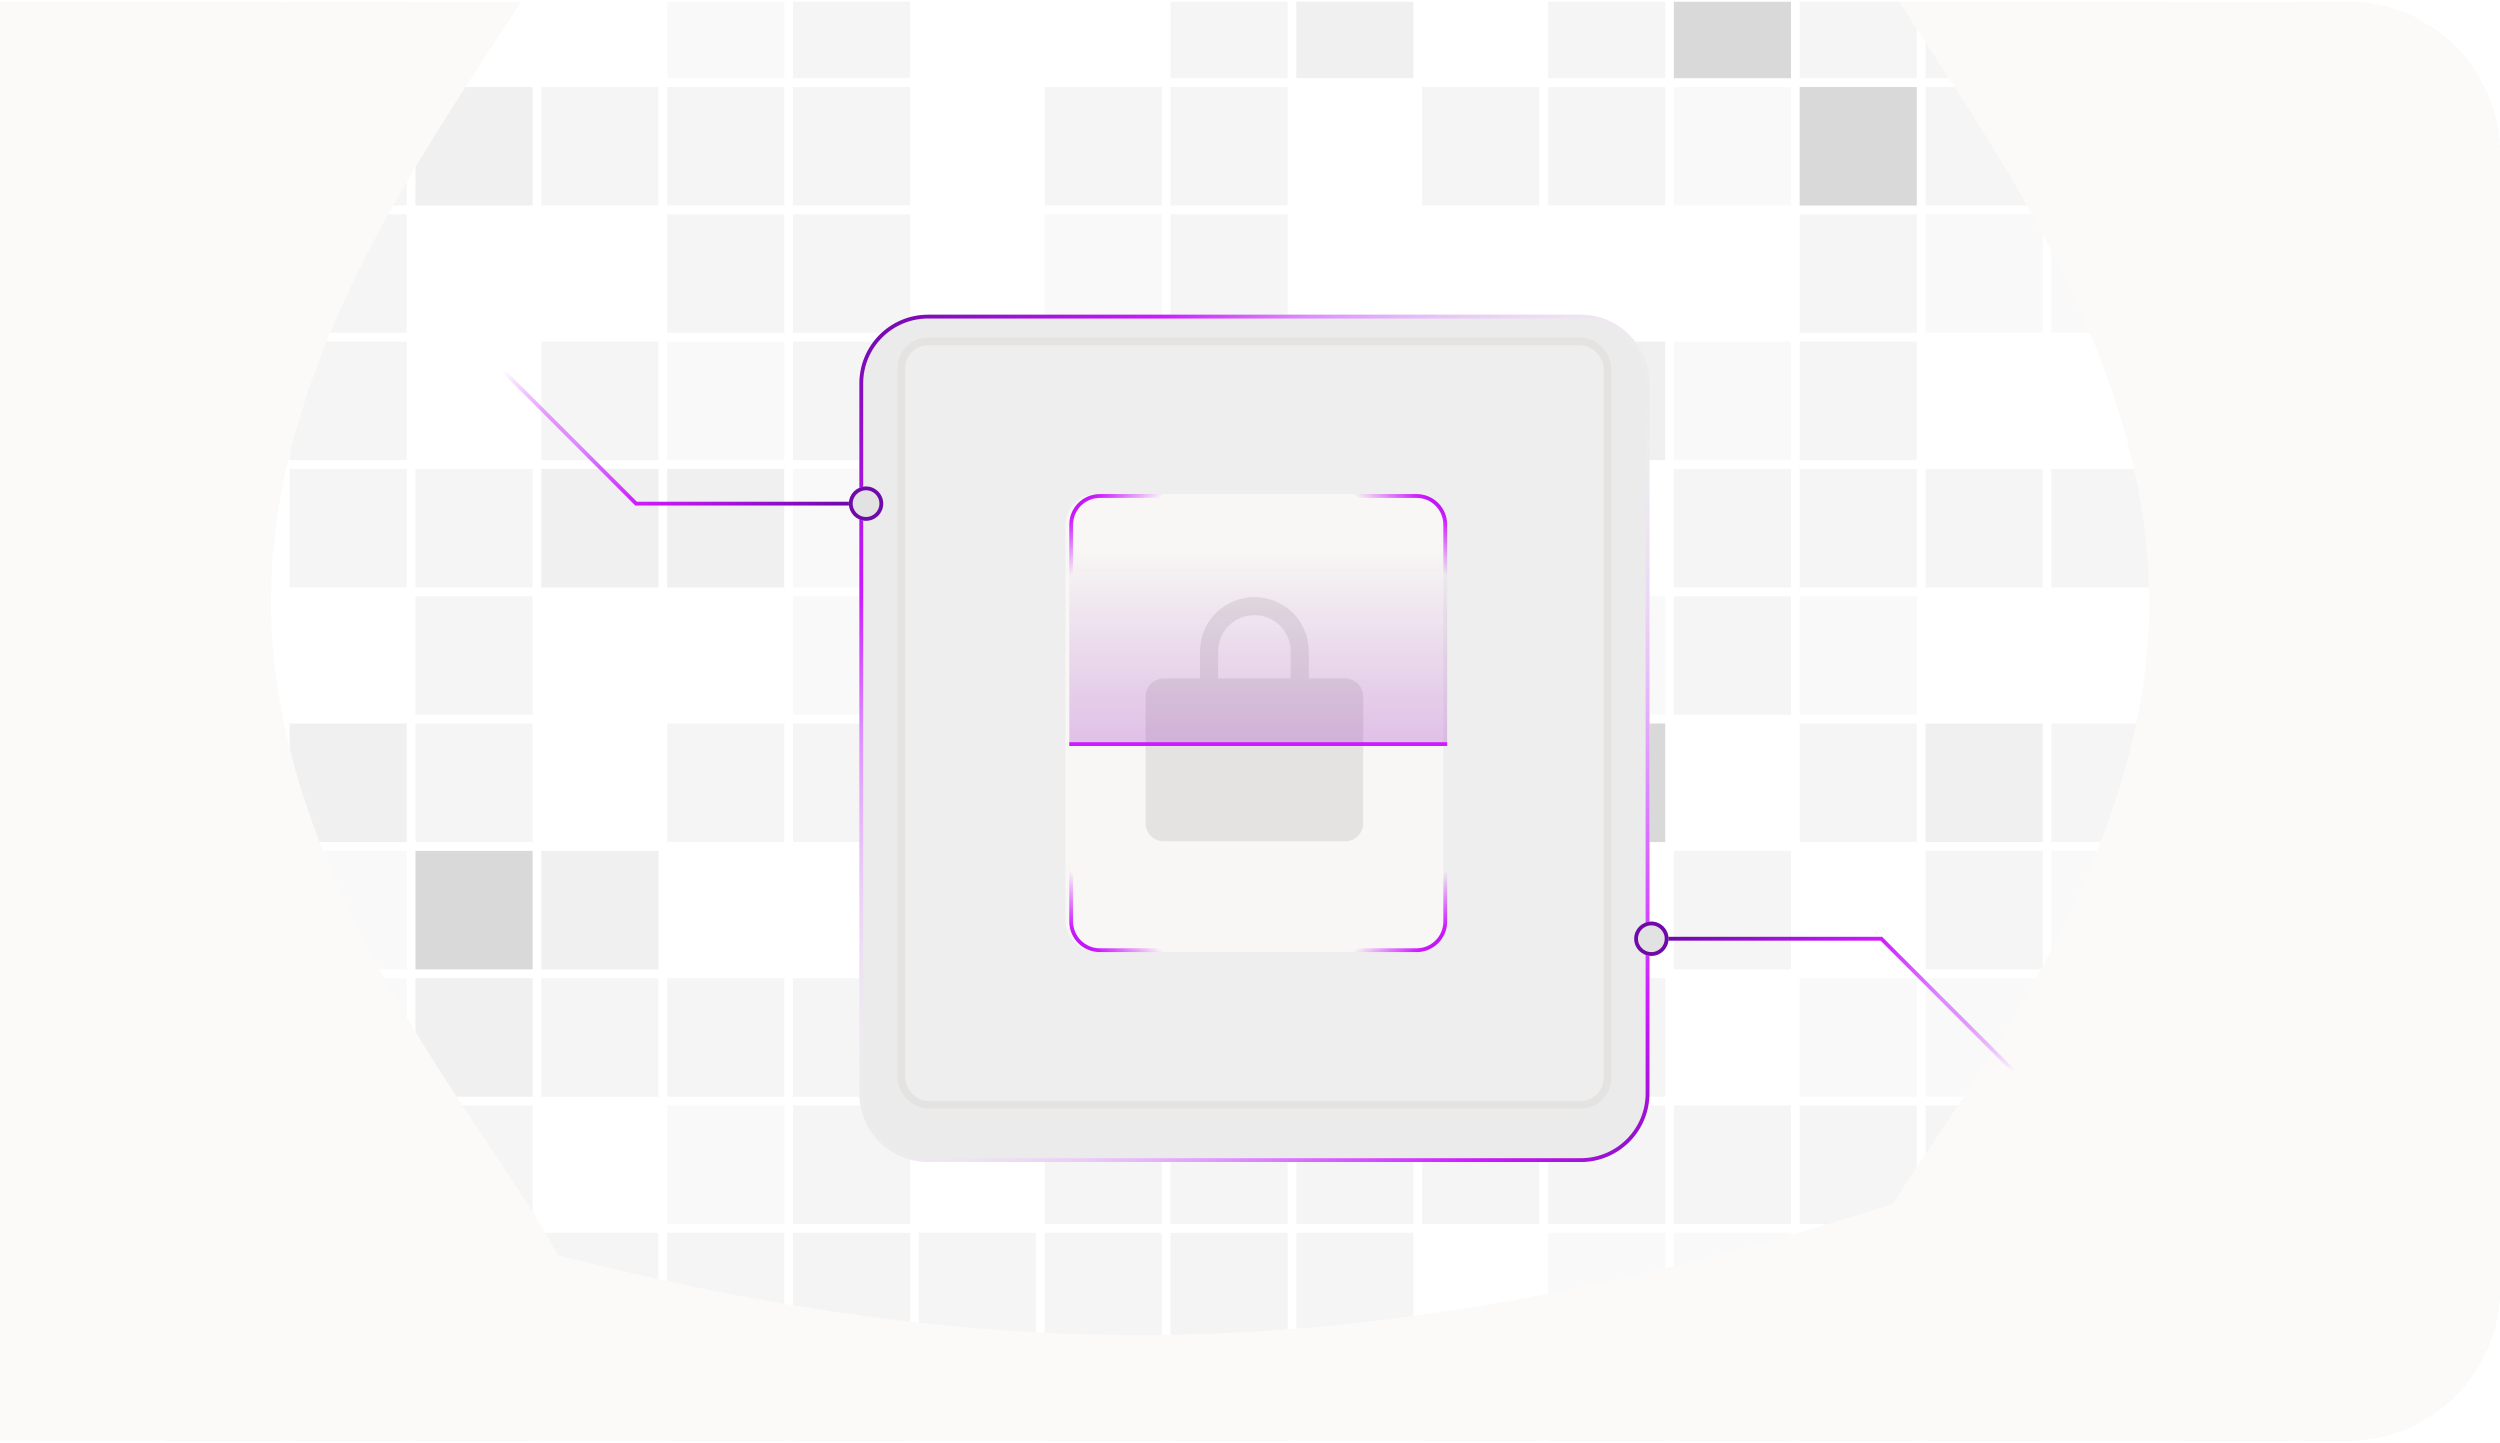 <svg width="655" height="378" viewBox="0 0 655 378" fill="none" xmlns="http://www.w3.org/2000/svg">
<g clip-path="url(#clip0_4275_35097)">
<rect x="-23.031" y="-10.568" width="30.696" height="31.056" fill="#D9D9D9" fill-opacity="0.25"/>
<rect x="9.945" y="-10.568" width="30.696" height="31.056" fill="#D9D9D9" fill-opacity="0.25"/>
<rect x="42.906" y="-10.568" width="30.696" height="31.056" fill="#D9D9D9" fill-opacity="0.15"/>
<rect x="75.883" y="-10.568" width="30.696" height="31.056" fill="#D9D9D9" fill-opacity="0.25"/>
<rect x="174.789" y="-10.568" width="30.696" height="31.056" fill="#D9D9D9" fill-opacity="0.15"/>
<rect x="207.758" y="-10.568" width="30.696" height="31.056" fill="#D9D9D9" fill-opacity="0.25"/>
<rect x="306.672" y="-10.568" width="30.696" height="31.056" fill="#D9D9D9" fill-opacity="0.25"/>
<rect x="339.641" y="-10.568" width="30.696" height="31.056" fill="#D9D9D9" fill-opacity="0.4"/>
<rect x="405.586" y="-10.568" width="30.696" height="31.056" fill="#D9D9D9" fill-opacity="0.25"/>
<rect x="438.547" y="-10.568" width="30.696" height="31.056" fill="#D9D9D9"/>
<rect x="471.508" y="-10.568" width="30.696" height="31.056" fill="#D9D9D9" fill-opacity="0.25"/>
<rect x="504.492" y="-10.568" width="30.696" height="31.056" fill="#D9D9D9" fill-opacity="0.25"/>
<rect x="537.453" y="-10.568" width="30.696" height="31.056" fill="#D9D9D9" fill-opacity="0.15"/>
<rect x="603.406" y="-10.568" width="30.696" height="31.056" fill="#D9D9D9" fill-opacity="0.25"/>
<rect x="636.359" y="-10.568" width="30.696" height="31.056" fill="#D9D9D9" fill-opacity="0.25"/>
<rect x="-23.031" y="22.788" width="30.696" height="31.056" fill="#D9D9D9" fill-opacity="0.15"/>
<rect x="9.945" y="22.788" width="30.696" height="31.056" fill="#D9D9D9" fill-opacity="0.4"/>
<rect x="42.906" y="22.788" width="30.696" height="31.056" fill="#D9D9D9" fill-opacity="0.25"/>
<rect x="75.883" y="22.788" width="30.696" height="31.056" fill="#D9D9D9" fill-opacity="0.25"/>
<rect x="108.852" y="22.788" width="30.696" height="31.056" fill="#D9D9D9" fill-opacity="0.4"/>
<rect x="141.82" y="22.788" width="30.696" height="31.056" fill="#D9D9D9" fill-opacity="0.25"/>
<rect x="174.789" y="22.788" width="30.696" height="31.056" fill="#D9D9D9" fill-opacity="0.25"/>
<rect x="207.758" y="22.788" width="30.696" height="31.056" fill="#D9D9D9" fill-opacity="0.25"/>
<rect x="273.695" y="22.788" width="30.696" height="31.056" fill="#D9D9D9" fill-opacity="0.25"/>
<rect x="306.672" y="22.788" width="30.696" height="31.056" fill="#D9D9D9" fill-opacity="0.25"/>
<rect x="372.602" y="22.788" width="30.696" height="31.056" fill="#D9D9D9" fill-opacity="0.25"/>
<rect x="405.586" y="22.788" width="30.696" height="31.056" fill="#D9D9D9" fill-opacity="0.25"/>
<rect x="438.547" y="22.788" width="30.696" height="31.056" fill="#D9D9D9" fill-opacity="0.15"/>
<rect x="471.508" y="22.788" width="30.696" height="31.056" fill="#D9D9D9"/>
<rect x="504.492" y="22.788" width="30.696" height="31.056" fill="#D9D9D9" fill-opacity="0.25"/>
<rect x="537.453" y="22.788" width="30.696" height="31.056" fill="#D9D9D9" fill-opacity="0.15"/>
<rect x="570.43" y="22.788" width="30.696" height="31.056" fill="#D9D9D9" fill-opacity="0.15"/>
<rect x="603.406" y="22.788" width="30.696" height="31.056" fill="#D9D9D9" fill-opacity="0.15"/>
<rect x="636.359" y="22.788" width="30.696" height="31.056" fill="#D9D9D9" fill-opacity="0.15"/>
<rect x="-23.031" y="56.145" width="30.696" height="31.056" fill="#D9D9D9" fill-opacity="0.4"/>
<rect x="75.883" y="56.145" width="30.696" height="31.056" fill="#D9D9D9" fill-opacity="0.25"/>
<rect x="174.789" y="56.145" width="30.696" height="31.056" fill="#D9D9D9" fill-opacity="0.25"/>
<rect x="207.758" y="56.145" width="30.696" height="31.056" fill="#D9D9D9" fill-opacity="0.25"/>
<rect x="273.695" y="56.145" width="30.696" height="31.056" fill="#D9D9D9" fill-opacity="0.15"/>
<rect x="306.672" y="56.145" width="30.696" height="31.056" fill="#D9D9D9" fill-opacity="0.25"/>
<rect x="471.508" y="56.145" width="30.696" height="31.056" fill="#D9D9D9" fill-opacity="0.25"/>
<rect x="504.492" y="56.145" width="30.696" height="31.056" fill="#D9D9D9" fill-opacity="0.15"/>
<rect x="537.453" y="56.145" width="30.696" height="31.056" fill="#D9D9D9" fill-opacity="0.15"/>
<rect x="570.43" y="56.145" width="30.696" height="31.056" fill="#D9D9D9" fill-opacity="0.15"/>
<rect x="603.406" y="56.145" width="30.696" height="31.056" fill="#D9D9D9" fill-opacity="0.15"/>
<rect x="-23.031" y="89.502" width="30.696" height="31.056" fill="#D9D9D9" fill-opacity="0.25"/>
<rect x="9.945" y="89.502" width="30.696" height="31.056" fill="#D9D9D9" fill-opacity="0.25"/>
<rect x="42.906" y="89.502" width="30.696" height="31.056" fill="#D9D9D9" fill-opacity="0.25"/>
<rect x="75.883" y="89.502" width="30.696" height="31.056" fill="#D9D9D9" fill-opacity="0.25"/>
<rect x="141.82" y="89.502" width="30.696" height="31.056" fill="#D9D9D9" fill-opacity="0.25"/>
<rect x="174.789" y="89.502" width="30.696" height="31.056" fill="#D9D9D9" fill-opacity="0.15"/>
<rect x="207.758" y="89.502" width="30.696" height="31.056" fill="#D9D9D9" fill-opacity="0.25"/>
<rect x="273.695" y="89.502" width="30.696" height="31.056" fill="#D9D9D9" fill-opacity="0.25"/>
<rect x="306.672" y="89.502" width="30.696" height="31.056" fill="#D9D9D9" fill-opacity="0.15"/>
<rect x="339.641" y="89.502" width="30.696" height="31.056" fill="#D9D9D9" fill-opacity="0.15"/>
<rect x="405.586" y="89.502" width="30.696" height="31.056" fill="#D9D9D9" fill-opacity="0.4"/>
<rect x="438.547" y="89.502" width="30.696" height="31.056" fill="#D9D9D9" fill-opacity="0.15"/>
<rect x="471.508" y="89.502" width="30.696" height="31.056" fill="#D9D9D9" fill-opacity="0.25"/>
<rect x="570.43" y="89.502" width="30.696" height="31.056" fill="#D9D9D9" fill-opacity="0.15"/>
<rect x="603.406" y="89.502" width="30.696" height="31.056" fill="#D9D9D9" fill-opacity="0.15"/>
<rect x="636.359" y="89.502" width="30.696" height="31.056" fill="#D9D9D9" fill-opacity="0.15"/>
<rect x="-23.031" y="122.858" width="30.696" height="31.056" fill="#D9D9D9" fill-opacity="0.25"/>
<rect x="75.883" y="122.858" width="30.696" height="31.056" fill="#D9D9D9" fill-opacity="0.25"/>
<rect x="108.852" y="122.858" width="30.696" height="31.056" fill="#D9D9D9" fill-opacity="0.25"/>
<rect x="141.82" y="122.858" width="30.696" height="31.056" fill="#D9D9D9" fill-opacity="0.4"/>
<rect x="174.789" y="122.858" width="30.696" height="31.056" fill="#D9D9D9" fill-opacity="0.4"/>
<rect x="207.758" y="122.858" width="30.696" height="31.056" fill="#D9D9D9" fill-opacity="0.15"/>
<rect x="240.734" y="122.858" width="30.696" height="31.056" fill="#D9D9D9" fill-opacity="0.25"/>
<rect x="273.695" y="122.858" width="30.696" height="31.056" fill="#D9D9D9" fill-opacity="0.15"/>
<rect x="306.672" y="122.858" width="30.696" height="31.056" fill="#D9D9D9" fill-opacity="0.25"/>
<rect x="339.641" y="122.858" width="30.696" height="31.056" fill="#D9D9D9" fill-opacity="0.25"/>
<rect x="372.602" y="122.858" width="30.696" height="31.056" fill="#D9D9D9" fill-opacity="0.25"/>
<rect x="438.547" y="122.858" width="30.696" height="31.056" fill="#D9D9D9" fill-opacity="0.25"/>
<rect x="471.508" y="122.858" width="30.696" height="31.056" fill="#D9D9D9" fill-opacity="0.25"/>
<rect x="504.492" y="122.858" width="30.696" height="31.056" fill="#D9D9D9" fill-opacity="0.25"/>
<rect x="537.453" y="122.858" width="30.696" height="31.056" fill="#D9D9D9" fill-opacity="0.25"/>
<rect x="570.43" y="122.858" width="30.696" height="31.056" fill="#D9D9D9" fill-opacity="0.15"/>
<rect x="603.406" y="122.858" width="30.696" height="31.056" fill="#D9D9D9"/>
<rect x="636.359" y="122.858" width="30.696" height="31.056" fill="#D9D9D9" fill-opacity="0.15"/>
<rect x="-23.031" y="156.215" width="30.696" height="31.056" fill="#D9D9D9" fill-opacity="0.15"/>
<rect x="108.852" y="156.215" width="30.696" height="31.056" fill="#D9D9D9" fill-opacity="0.25"/>
<rect x="207.758" y="156.215" width="30.696" height="31.056" fill="#D9D9D9" fill-opacity="0.15"/>
<rect x="306.672" y="156.215" width="30.696" height="31.056" fill="#D9D9D9" fill-opacity="0.4"/>
<rect x="372.602" y="156.215" width="30.696" height="31.056" fill="#D9D9D9" fill-opacity="0.4"/>
<rect x="405.586" y="156.215" width="30.696" height="31.056" fill="#D9D9D9" fill-opacity="0.15"/>
<rect x="438.547" y="156.215" width="30.696" height="31.056" fill="#D9D9D9" fill-opacity="0.25"/>
<rect x="471.508" y="156.215" width="30.696" height="31.056" fill="#D9D9D9" fill-opacity="0.15"/>
<rect x="603.406" y="156.215" width="30.696" height="31.056" fill="#D9D9D9" fill-opacity="0.4"/>
<rect x="636.359" y="156.215" width="30.696" height="31.056" fill="#D9D9D9" fill-opacity="0.25"/>
<rect x="-23.031" y="189.571" width="30.696" height="31.056" fill="#D9D9D9" fill-opacity="0.15"/>
<rect x="9.945" y="189.571" width="30.696" height="31.056" fill="#D9D9D9" fill-opacity="0.25"/>
<rect x="42.906" y="189.571" width="30.696" height="31.056" fill="#D9D9D9" fill-opacity="0.15"/>
<rect x="75.883" y="189.571" width="30.696" height="31.056" fill="#D9D9D9" fill-opacity="0.4"/>
<rect x="108.852" y="189.572" width="30.696" height="31.056" fill="#D9D9D9" fill-opacity="0.25"/>
<rect x="174.789" y="189.571" width="30.696" height="31.056" fill="#D9D9D9" fill-opacity="0.25"/>
<rect x="207.758" y="189.571" width="30.696" height="31.056" fill="#D9D9D9" fill-opacity="0.25"/>
<rect x="273.695" y="189.572" width="30.696" height="31.056" fill="#D9D9D9" fill-opacity="0.25"/>
<rect x="306.672" y="189.571" width="30.696" height="31.056" fill="#D9D9D9" fill-opacity="0.25"/>
<rect x="372.602" y="189.571" width="30.696" height="31.056" fill="#D9D9D9" fill-opacity="0.15"/>
<rect x="405.586" y="189.571" width="30.696" height="31.056" fill="#D9D9D9"/>
<rect x="471.508" y="189.571" width="30.696" height="31.056" fill="#D9D9D9" fill-opacity="0.25"/>
<rect x="504.492" y="189.571" width="30.696" height="31.056" fill="#D9D9D9" fill-opacity="0.4"/>
<rect x="537.453" y="189.571" width="30.696" height="31.056" fill="#D9D9D9" fill-opacity="0.25"/>
<rect x="570.43" y="189.571" width="30.696" height="31.056" fill="#D9D9D9" fill-opacity="0.4"/>
<rect x="603.406" y="189.572" width="30.696" height="31.056" fill="#D9D9D9" fill-opacity="0.15"/>
<rect x="636.359" y="189.571" width="30.696" height="31.056" fill="#D9D9D9" fill-opacity="0.15"/>
<rect x="9.945" y="222.928" width="30.696" height="31.056" fill="#D9D9D9" fill-opacity="0.25"/>
<rect x="42.906" y="222.928" width="30.696" height="31.056" fill="#D9D9D9" fill-opacity="0.25"/>
<rect x="75.883" y="222.928" width="30.696" height="31.056" fill="#D9D9D9" fill-opacity="0.15"/>
<rect x="108.852" y="222.928" width="30.696" height="31.056" fill="#D9D9D9"/>
<rect x="141.82" y="222.928" width="30.696" height="31.056" fill="#D9D9D9" fill-opacity="0.4"/>
<rect x="240.734" y="222.928" width="30.696" height="31.056" fill="#D9D9D9" fill-opacity="0.25"/>
<rect x="273.695" y="222.928" width="30.696" height="31.056" fill="#D9D9D9" fill-opacity="0.25"/>
<rect x="339.641" y="222.928" width="30.696" height="31.056" fill="#D9D9D9" fill-opacity="0.15"/>
<rect x="438.547" y="222.928" width="30.696" height="31.056" fill="#D9D9D9" fill-opacity="0.25"/>
<rect x="504.492" y="222.928" width="30.696" height="31.056" fill="#D9D9D9" fill-opacity="0.25"/>
<rect x="537.453" y="222.928" width="30.696" height="31.056" fill="#D9D9D9" fill-opacity="0.15"/>
<rect x="636.359" y="222.928" width="30.696" height="31.056" fill="#D9D9D9" fill-opacity="0.25"/>
<rect x="42.906" y="289.642" width="30.696" height="31.056" fill="#D9D9D9" fill-opacity="0.3"/>
<rect x="75.883" y="289.642" width="30.696" height="31.056" fill="#D9D9D9" fill-opacity="0.25"/>
<rect x="108.852" y="289.642" width="30.696" height="31.056" fill="#D9D9D9" fill-opacity="0.25"/>
<rect x="174.781" y="289.642" width="30.696" height="31.056" fill="#D9D9D9" fill-opacity="0.15"/>
<rect x="207.758" y="289.642" width="30.696" height="31.056" fill="#D9D9D9" fill-opacity="0.25"/>
<rect x="273.695" y="289.642" width="30.696" height="31.056" fill="#D9D9D9" fill-opacity="0.25"/>
<rect x="306.664" y="289.642" width="30.696" height="31.056" fill="#D9D9D9" fill-opacity="0.25"/>
<rect x="339.641" y="289.642" width="30.696" height="31.056" fill="#D9D9D9" fill-opacity="0.25"/>
<rect x="372.602" y="289.642" width="30.696" height="31.056" fill="#D9D9D9" fill-opacity="0.25"/>
<rect x="405.586" y="289.642" width="30.696" height="31.056" fill="#D9D9D9" fill-opacity="0.25"/>
<rect x="438.547" y="289.642" width="30.696" height="31.056" fill="#D9D9D9" fill-opacity="0.25"/>
<rect x="471.508" y="289.642" width="30.696" height="31.056" fill="#D9D9D9" fill-opacity="0.25"/>
<rect x="504.492" y="289.642" width="30.696" height="31.056" fill="#D9D9D9" fill-opacity="0.25"/>
<rect x="570.43" y="289.642" width="30.696" height="31.056" fill="#D9D9D9" fill-opacity="0.25"/>
<rect x="603.398" y="289.642" width="30.696" height="31.056" fill="#D9D9D9" fill-opacity="0.25"/>
<rect x="636.359" y="289.642" width="30.696" height="31.056" fill="#D9D9D9" fill-opacity="0.25"/>
<rect x="-23.031" y="322.999" width="30.696" height="31.056" fill="#D9D9D9" fill-opacity="0.15"/>
<rect x="9.945" y="322.999" width="30.696" height="31.056" fill="#D9D9D9" fill-opacity="0.25"/>
<rect x="42.906" y="322.999" width="30.696" height="31.056" fill="#D9D9D9" fill-opacity="0.25"/>
<rect x="75.883" y="322.999" width="30.696" height="31.056" fill="#D9D9D9" fill-opacity="0.15"/>
<rect x="108.852" y="322.998" width="30.696" height="31.056" fill="#D9D9D9" fill-opacity="0.3"/>
<rect x="141.82" y="322.999" width="30.696" height="31.056" fill="#D9D9D9" fill-opacity="0.25"/>
<rect x="174.781" y="322.999" width="30.696" height="31.056" fill="#D9D9D9" fill-opacity="0.25"/>
<rect x="207.758" y="322.999" width="30.696" height="31.056" fill="#D9D9D9" fill-opacity="0.3"/>
<rect x="240.734" y="322.999" width="30.696" height="31.056" fill="#D9D9D9" fill-opacity="0.25"/>
<rect x="273.695" y="322.998" width="30.696" height="31.056" fill="#D9D9D9" fill-opacity="0.25"/>
<rect x="306.664" y="322.999" width="30.696" height="31.056" fill="#D9D9D9" fill-opacity="0.3"/>
<rect x="339.641" y="322.999" width="30.696" height="31.056" fill="#D9D9D9" fill-opacity="0.25"/>
<rect x="405.586" y="322.999" width="30.696" height="31.056" fill="#D9D9D9" fill-opacity="0.15"/>
<rect x="438.547" y="322.998" width="30.696" height="31.056" fill="#D9D9D9" fill-opacity="0.15"/>
<rect x="471.508" y="322.999" width="30.696" height="31.056" fill="#D9D9D9" fill-opacity="0.3"/>
<rect x="504.492" y="322.999" width="30.696" height="31.056" fill="#D9D9D9" fill-opacity="0.15"/>
<rect x="537.453" y="322.999" width="30.696" height="31.056" fill="#D9D9D9" fill-opacity="0.25"/>
<rect x="570.43" y="322.999" width="30.696" height="31.056" fill="#D9D9D9" fill-opacity="0.25"/>
<rect x="603.398" y="322.998" width="30.696" height="31.056" fill="#D9D9D9" fill-opacity="0.25"/>
<rect x="636.359" y="322.999" width="30.696" height="31.056" fill="#D9D9D9" fill-opacity="0.3"/>
<rect x="9.945" y="356.355" width="30.696" height="31.056" fill="#D9D9D9" fill-opacity="0.15"/>
<rect x="42.906" y="356.355" width="30.696" height="31.056" fill="#D9D9D9" fill-opacity="0.25"/>
<rect x="75.883" y="356.355" width="30.696" height="31.056" fill="#D9D9D9" fill-opacity="0.25"/>
<rect x="108.852" y="356.355" width="30.696" height="31.056" fill="#D9D9D9" fill-opacity="0.25"/>
<rect x="141.82" y="356.355" width="30.696" height="31.056" fill="#D9D9D9" fill-opacity="0.15"/>
<rect x="174.781" y="356.355" width="30.696" height="31.056" fill="#D9D9D9" fill-opacity="0.25"/>
<rect x="207.758" y="356.355" width="30.696" height="31.056" fill="#D9D9D9" fill-opacity="0.3"/>
<rect x="240.734" y="356.355" width="30.696" height="31.056" fill="#D9D9D9" fill-opacity="0.15"/>
<rect x="273.695" y="356.355" width="30.696" height="31.056" fill="#D9D9D9" fill-opacity="0.3"/>
<rect x="306.664" y="356.355" width="30.696" height="31.056" fill="#D9D9D9" fill-opacity="0.25"/>
<rect x="339.641" y="356.355" width="30.696" height="31.056" fill="#D9D9D9" fill-opacity="0.15"/>
<rect x="372.602" y="356.355" width="30.696" height="31.056" fill="#D9D9D9" fill-opacity="0.3"/>
<rect x="405.586" y="356.355" width="30.696" height="31.056" fill="#D9D9D9" fill-opacity="0.25"/>
<rect x="438.547" y="356.355" width="30.696" height="31.056" fill="#D9D9D9" fill-opacity="0.25"/>
<rect x="471.508" y="356.355" width="30.696" height="31.056" fill="#D9D9D9" fill-opacity="0.25"/>
<rect x="504.492" y="356.355" width="30.696" height="31.056" fill="#D9D9D9" fill-opacity="0.25"/>
<rect x="537.453" y="356.355" width="30.696" height="31.056" fill="#D9D9D9" fill-opacity="0.15"/>
<rect x="570.43" y="356.355" width="30.696" height="31.056" fill="#D9D9D9" fill-opacity="0.25"/>
<rect x="603.398" y="356.355" width="30.696" height="31.056" fill="#D9D9D9" fill-opacity="0.3"/>
<rect x="636.359" y="356.355" width="30.696" height="31.056" fill="#D9D9D9" fill-opacity="0.25"/>
<rect x="75.883" y="256.285" width="30.696" height="31.056" fill="#D9D9D9" fill-opacity="0.15"/>
<rect x="108.852" y="256.285" width="30.696" height="31.056" fill="#D9D9D9" fill-opacity="0.4"/>
<rect x="141.82" y="256.285" width="30.696" height="31.056" fill="#D9D9D9" fill-opacity="0.25"/>
<rect x="174.789" y="256.285" width="30.696" height="31.056" fill="#D9D9D9" fill-opacity="0.25"/>
<rect x="207.758" y="256.285" width="30.696" height="31.056" fill="#D9D9D9" fill-opacity="0.25"/>
<rect x="240.734" y="256.285" width="30.696" height="31.056" fill="#D9D9D9" fill-opacity="0.25"/>
<rect x="273.695" y="256.285" width="30.696" height="31.056" fill="#D9D9D9" fill-opacity="0.4"/>
<rect x="339.641" y="256.285" width="30.696" height="31.056" fill="#D9D9D9" fill-opacity="0.25"/>
<rect x="372.602" y="256.285" width="30.696" height="31.056" fill="#D9D9D9" fill-opacity="0.15"/>
<rect x="405.586" y="256.285" width="30.696" height="31.056" fill="#D9D9D9" fill-opacity="0.25"/>
<rect x="471.508" y="256.285" width="30.696" height="31.056" fill="#D9D9D9" fill-opacity="0.15"/>
<rect x="504.492" y="256.285" width="30.696" height="31.056" fill="#D9D9D9" fill-opacity="0.15"/>
<g filter="url(#filter0_f_4275_35097)">
<path d="M70.998 157.588C70.998 264.455 190.121 349.588 135.997 349.588C-107.005 363.588 -54.002 269.455 -54.002 162.588C-54.002 55.721 -119.999 -26.412 135.997 -37.412C190.121 -37.412 70.998 50.721 70.998 157.588Z" fill="#FBFAF9"/>
</g>
<g filter="url(#filter1_f_4275_35097)">
<path d="M563.104 157.588C563.104 264.455 443.98 349.588 498.104 349.588C741.106 363.588 688.104 269.455 688.104 162.588C688.104 55.721 754.101 -26.412 498.104 -37.412C443.98 -37.412 563.104 50.721 563.104 157.588Z" fill="#FBFAF9"/>
</g>
<g filter="url(#filter2_f_4275_35097)">
<path d="M298.491 349.787C496.054 349.787 653.437 230.517 653.437 284.707C679.318 528.008 505.297 474.94 307.735 474.94C110.172 474.94 -41.665 541.018 -62 284.707C-62 230.517 100.929 349.787 298.491 349.787Z" fill="#FBFAF9"/>
</g>
<g filter="url(#filter3_d_4275_35097)">
<path d="M225.156 96.45C225.156 86.509 233.215 78.45 243.156 78.45H414.156C424.097 78.45 432.156 86.509 432.156 96.45V282.45C432.156 292.391 424.097 300.45 414.156 300.45H243.156C233.215 300.45 225.156 292.391 225.156 282.45V96.45Z" fill="#EBEBEB"/>
<path d="M225.656 96.45C225.656 86.785 233.491 78.95 243.156 78.95H414.156C423.821 78.95 431.656 86.785 431.656 96.45V282.45C431.656 292.115 423.821 299.95 414.156 299.95H243.156C233.491 299.95 225.656 292.115 225.656 282.45V96.45Z" stroke="url(#paint0_linear_4275_35097)"/>
</g>
<rect x="236.156" y="89.45" width="185" height="200" rx="7" fill="#EEEEEE" stroke="#E4E3E1" stroke-width="2"/>
<rect x="279.156" y="129.45" width="99" height="120" rx="8" fill="#F8F7F5"/>
<path d="M352.406 177.756H342.906V170.646C342.906 166.875 341.405 163.258 338.733 160.591C336.06 157.925 332.436 156.427 328.656 156.427C324.877 156.427 321.252 157.925 318.58 160.591C315.908 163.258 314.406 166.875 314.406 170.646V177.756H304.906C303.646 177.756 302.438 178.256 301.547 179.145C300.657 180.034 300.156 181.239 300.156 182.496V215.676C300.156 216.934 300.657 218.139 301.547 219.028C302.438 219.917 303.646 220.416 304.906 220.416H352.406C353.666 220.416 354.874 219.917 355.765 219.028C356.656 218.139 357.156 216.934 357.156 215.676V182.496C357.156 181.239 356.656 180.034 355.765 179.145C354.874 178.256 353.666 177.756 352.406 177.756ZM319.156 170.646C319.156 168.132 320.157 165.721 321.939 163.943C323.72 162.165 326.137 161.167 328.656 161.167C331.176 161.167 333.592 162.165 335.374 163.943C337.155 165.721 338.156 168.132 338.156 170.646V177.756H319.156V170.646Z" fill="#E4E3E1"/>
<path d="M432.406 245.95H492.906L547.406 300.45" stroke="url(#paint1_linear_4275_35097)"/>
<g filter="url(#filter4_d_4275_35097)">
<circle cx="432.656" cy="245.95" r="4.5" transform="rotate(180 432.656 245.95)" fill="#E2E2E2"/>
<circle cx="432.656" cy="245.95" r="4" transform="rotate(180 432.656 245.95)" stroke="#7009AA"/>
</g>
<rect opacity="0.7" x="280.156" y="135.45" width="99" height="60" fill="url(#paint2_linear_4275_35097)"/>
<line x1="280.156" y1="194.95" x2="379.156" y2="194.95" stroke="#CD1AFF"/>
<path d="M378.156 241.45V221.45H379.156V241.45C379.156 245.868 375.575 249.45 371.156 249.45H351.156V248.45H371.156C375.022 248.45 378.156 245.316 378.156 241.45Z" fill="url(#paint3_linear_4275_35097)"/>
<path d="M378.156 137.45V157.45H379.156V137.45C379.156 133.032 375.575 129.45 371.156 129.45H351.156V130.45H371.156C375.022 130.45 378.156 133.584 378.156 137.45Z" fill="url(#paint4_linear_4275_35097)"/>
<path d="M281.156 241.45V221.45H280.156V241.45C280.156 245.868 283.738 249.45 288.156 249.45H308.156V248.45H288.156C284.29 248.45 281.156 245.316 281.156 241.45Z" fill="url(#paint5_linear_4275_35097)"/>
<path d="M281.156 137.45V157.45H280.156V137.45C280.156 133.032 283.738 129.45 288.156 129.45H308.156V130.45H288.156C284.29 130.45 281.156 133.584 281.156 137.45Z" fill="url(#paint6_linear_4275_35097)"/>
<path d="M227.156 131.95H166.656L112.156 77.45" stroke="url(#paint7_linear_4275_35097)"/>
<g filter="url(#filter5_d_4275_35097)">
<circle cx="226.906" cy="131.95" r="4.5" fill="#E2E2E2"/>
<circle cx="226.906" cy="131.95" r="4" stroke="#7009AA"/>
</g>
</g>
<defs>
<filter id="filter0_f_4275_35097" x="-145.641" y="-121.412" width="379.742" height="556.386" filterUnits="userSpaceOnUse" color-interpolation-filters="sRGB">
<feFlood flood-opacity="0" result="BackgroundImageFix"/>
<feBlend mode="normal" in="SourceGraphic" in2="BackgroundImageFix" result="shape"/>
<feGaussianBlur stdDeviation="42" result="effect1_foregroundBlur_4275_35097"/>
</filter>
<filter id="filter1_f_4275_35097" x="400" y="-121.412" width="379.742" height="556.386" filterUnits="userSpaceOnUse" color-interpolation-filters="sRGB">
<feFlood flood-opacity="0" result="BackgroundImageFix"/>
<feBlend mode="normal" in="SourceGraphic" in2="BackgroundImageFix" result="shape"/>
<feGaussianBlur stdDeviation="42" result="effect1_foregroundBlur_4275_35097"/>
</filter>
<filter id="filter2_f_4275_35097" x="-146" y="186.588" width="886" height="380" filterUnits="userSpaceOnUse" color-interpolation-filters="sRGB">
<feFlood flood-opacity="0" result="BackgroundImageFix"/>
<feBlend mode="normal" in="SourceGraphic" in2="BackgroundImageFix" result="shape"/>
<feGaussianBlur stdDeviation="42" result="effect1_foregroundBlur_4275_35097"/>
</filter>
<filter id="filter3_d_4275_35097" x="205.156" y="62.45" width="247" height="262" filterUnits="userSpaceOnUse" color-interpolation-filters="sRGB">
<feFlood flood-opacity="0" result="BackgroundImageFix"/>
<feColorMatrix in="SourceAlpha" type="matrix" values="0 0 0 0 0 0 0 0 0 0 0 0 0 0 0 0 0 0 127 0" result="hardAlpha"/>
<feOffset dy="4"/>
<feGaussianBlur stdDeviation="10"/>
<feComposite in2="hardAlpha" operator="out"/>
<feColorMatrix type="matrix" values="0 0 0 0 0.435 0 0 0 0 0 0 0 0 0 0.502 0 0 0 0.2 0"/>
<feBlend mode="normal" in2="BackgroundImageFix" result="effect1_dropShadow_4275_35097"/>
<feBlend mode="normal" in="SourceGraphic" in2="effect1_dropShadow_4275_35097" result="shape"/>
</filter>
<filter id="filter4_d_4275_35097" x="420.156" y="233.45" width="25" height="25" filterUnits="userSpaceOnUse" color-interpolation-filters="sRGB">
<feFlood flood-opacity="0" result="BackgroundImageFix"/>
<feColorMatrix in="SourceAlpha" type="matrix" values="0 0 0 0 0 0 0 0 0 0 0 0 0 0 0 0 0 0 127 0" result="hardAlpha"/>
<feOffset/>
<feGaussianBlur stdDeviation="4"/>
<feComposite in2="hardAlpha" operator="out"/>
<feColorMatrix type="matrix" values="0 0 0 0 0.435 0 0 0 0 0 0 0 0 0 0.502 0 0 0 0.58 0"/>
<feBlend mode="normal" in2="BackgroundImageFix" result="effect1_dropShadow_4275_35097"/>
<feBlend mode="normal" in="SourceGraphic" in2="effect1_dropShadow_4275_35097" result="shape"/>
</filter>
<filter id="filter5_d_4275_35097" x="214.406" y="119.45" width="25" height="25" filterUnits="userSpaceOnUse" color-interpolation-filters="sRGB">
<feFlood flood-opacity="0" result="BackgroundImageFix"/>
<feColorMatrix in="SourceAlpha" type="matrix" values="0 0 0 0 0 0 0 0 0 0 0 0 0 0 0 0 0 0 127 0" result="hardAlpha"/>
<feOffset/>
<feGaussianBlur stdDeviation="4"/>
<feComposite in2="hardAlpha" operator="out"/>
<feColorMatrix type="matrix" values="0 0 0 0 0.435 0 0 0 0 0 0 0 0 0 0.502 0 0 0 0.58 0"/>
<feBlend mode="normal" in2="BackgroundImageFix" result="effect1_dropShadow_4275_35097"/>
<feBlend mode="normal" in="SourceGraphic" in2="effect1_dropShadow_4275_35097" result="shape"/>
</filter>
<linearGradient id="paint0_linear_4275_35097" x1="211.656" y1="58.95" x2="455.156" y2="321.95" gradientUnits="userSpaceOnUse">
<stop stop-color="#400080"/>
<stop offset="0.216" stop-color="#CD1AFF"/>
<stop offset="0.288" stop-color="#DC8BFF"/>
<stop offset="0.5" stop-color="white" stop-opacity="0"/>
<stop offset="0.709" stop-color="#DC8BFF"/>
<stop offset="0.825" stop-color="#CD1AFF"/>
<stop offset="1" stop-color="#400080"/>
</linearGradient>
<linearGradient id="paint1_linear_4275_35097" x1="548.406" y1="301.45" x2="516.17" y2="209.184" gradientUnits="userSpaceOnUse">
<stop stop-color="#400080" stop-opacity="0"/>
<stop offset="0.271" stop-color="#CD1AFF" stop-opacity="0"/>
<stop offset="0.52" stop-color="#DC8BFF"/>
<stop offset="0.728" stop-color="#CD1AFF"/>
<stop offset="1" stop-color="#400080"/>
</linearGradient>
<linearGradient id="paint2_linear_4275_35097" x1="329.656" y1="144.116" x2="329.656" y2="290.783" gradientUnits="userSpaceOnUse">
<stop stop-color="#7B1099" stop-opacity="0"/>
<stop offset="1" stop-color="#CD1AFF"/>
</linearGradient>
<linearGradient id="paint3_linear_4275_35097" x1="365.156" y1="233.45" x2="386.447" y2="257.936" gradientUnits="userSpaceOnUse">
<stop offset="0.152" stop-color="#CD1AFF" stop-opacity="0"/>
<stop offset="0.496" stop-color="#CD1AFF"/>
<stop offset="1" stop-color="#400080"/>
</linearGradient>
<linearGradient id="paint4_linear_4275_35097" x1="365.156" y1="145.45" x2="386.447" y2="120.964" gradientUnits="userSpaceOnUse">
<stop offset="0.152" stop-color="#CD1AFF" stop-opacity="0"/>
<stop offset="0.496" stop-color="#CD1AFF"/>
<stop offset="1" stop-color="#400080"/>
</linearGradient>
<linearGradient id="paint5_linear_4275_35097" x1="294.156" y1="233.45" x2="272.866" y2="257.936" gradientUnits="userSpaceOnUse">
<stop offset="0.152" stop-color="#CD1AFF" stop-opacity="0"/>
<stop offset="0.496" stop-color="#CD1AFF"/>
<stop offset="1" stop-color="#400080"/>
</linearGradient>
<linearGradient id="paint6_linear_4275_35097" x1="294.156" y1="145.45" x2="272.866" y2="120.964" gradientUnits="userSpaceOnUse">
<stop offset="0.152" stop-color="#CD1AFF" stop-opacity="0"/>
<stop offset="0.496" stop-color="#CD1AFF"/>
<stop offset="1" stop-color="#400080"/>
</linearGradient>
<linearGradient id="paint7_linear_4275_35097" x1="111.156" y1="76.45" x2="143.392" y2="168.716" gradientUnits="userSpaceOnUse">
<stop stop-color="#400080" stop-opacity="0"/>
<stop offset="0.271" stop-color="#CD1AFF" stop-opacity="0"/>
<stop offset="0.52" stop-color="#DC8BFF"/>
<stop offset="0.728" stop-color="#CD1AFF"/>
<stop offset="1" stop-color="#400080"/>
</linearGradient>
<clipPath id="clip0_4275_35097">
<path d="M0 0.45H615C637.091 0.45 655 18.359 655 40.45V337.45C655 359.541 637.091 377.45 615 377.45H0V0.45Z" fill="white"/>
</clipPath>
</defs>
</svg>
